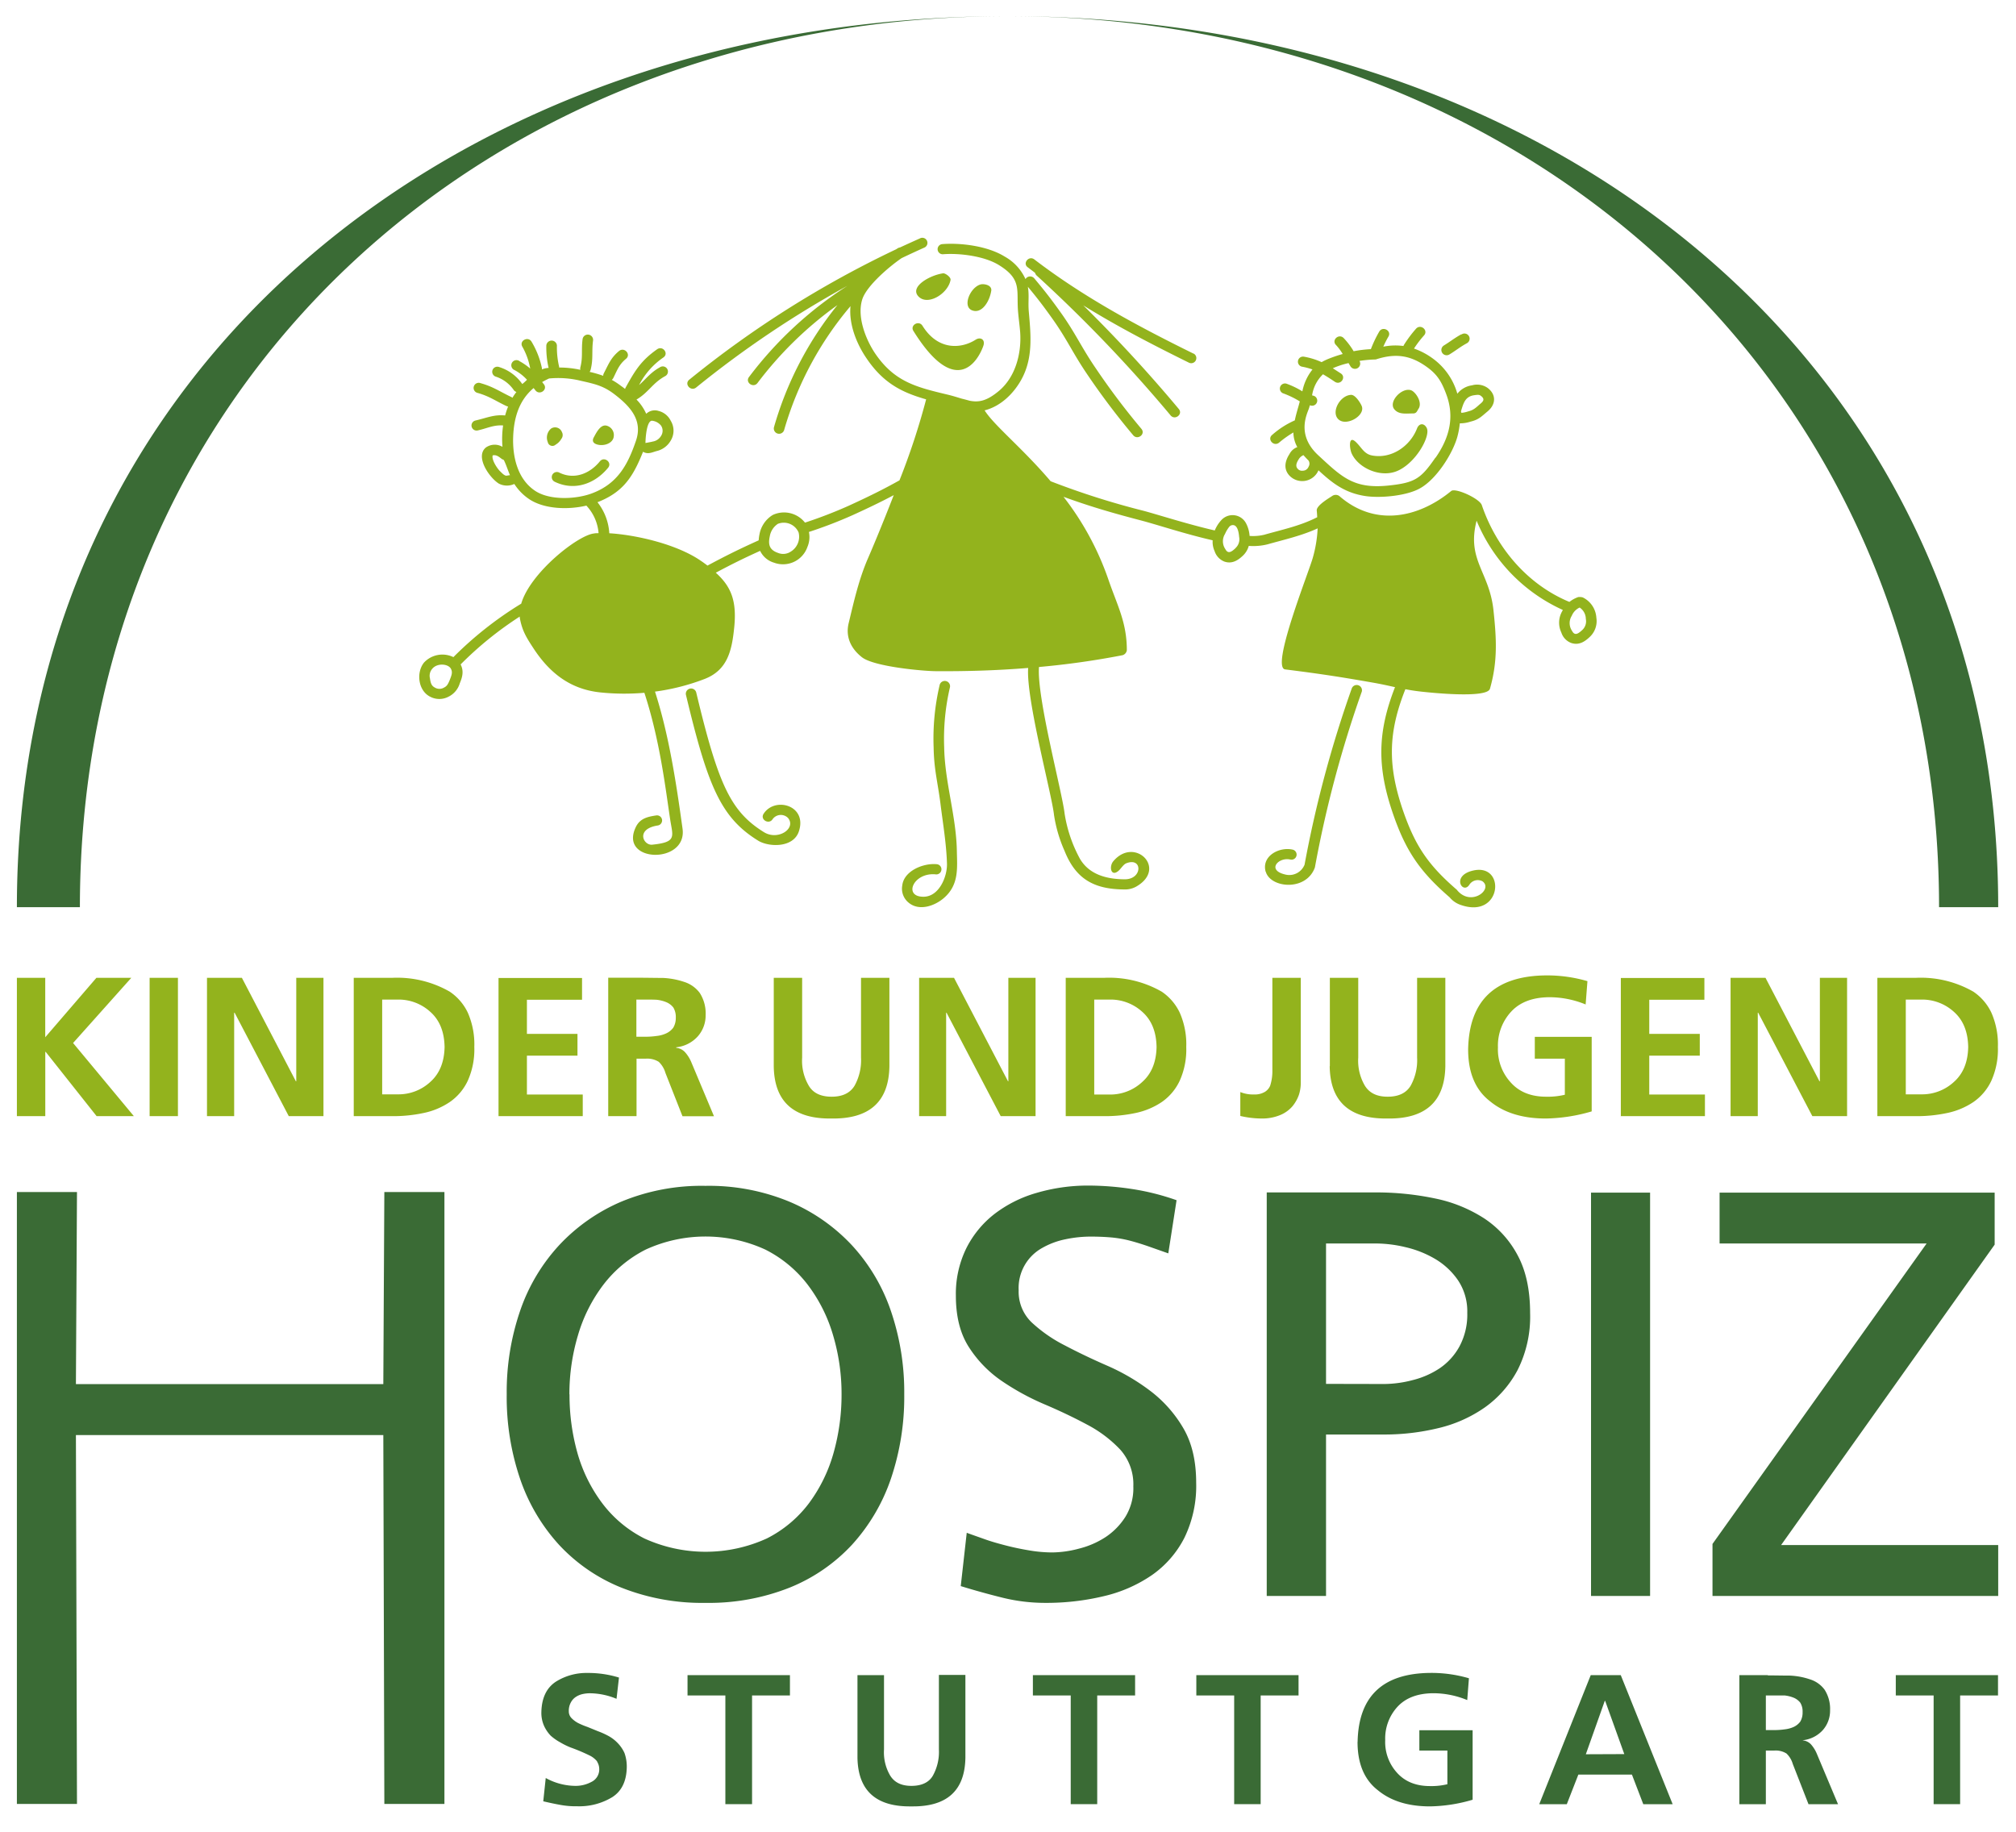 <?xml version="1.0" encoding="UTF-8"?>
<svg xmlns="http://www.w3.org/2000/svg" viewBox="0 0 512 465.3">
  <defs>
    <style>.a{fill:#3a6b35;}.b{fill:#93b31d;}</style>
  </defs>
  <path class="a" d="M507.48,405.35V392.43H452.34l54.24-76.31V302.91H436.72v12.92H489.3l-54.38,76.31v13.21Zm-15-174.94h15c0-137.75-112.86-226.3-251.59-226.3,132.78,0,236.57,94.36,236.57,226.3ZM255.89,4.11c-138.73,0-251.6,88.55-251.6,226.3h16C20.32,98.47,123.1,4.11,255.89,4.11ZM19.55,302.76H4.29V458.18H19.55l-.27-93.69H97.35l.26,93.69h15.26V302.76H97.61l-.26,48.78H19.28l.27-48.78ZM132.07,333a63.53,63.53,0,0,0-3.38,21.13,64.53,64.53,0,0,0,3.38,21.43,47.64,47.64,0,0,0,9.84,16.73,44,44,0,0,0,15.85,10.93,55.57,55.57,0,0,0,21.41,3.89,55.6,55.6,0,0,0,21.41-3.89,44.09,44.09,0,0,0,15.85-10.93,47.79,47.79,0,0,0,9.84-16.73,64.79,64.79,0,0,0,3.38-21.43A63.78,63.78,0,0,0,226.27,333a46.9,46.9,0,0,0-9.92-16.73,46.26,46.26,0,0,0-15.92-11.08,53.38,53.38,0,0,0-21.26-4,53.23,53.23,0,0,0-21.34,4A46.55,46.55,0,0,0,142,316.27,47,47,0,0,0,132.07,333Zm12.54,21.13a52.16,52.16,0,0,1,2.18-15,39.48,39.48,0,0,1,6.46-12.84A31.38,31.38,0,0,1,164,317.37a36.44,36.44,0,0,1,30.35,0,31.19,31.19,0,0,1,10.74,8.88,39.5,39.5,0,0,1,6.47,12.84,52.15,52.15,0,0,1,2.17,15,54.37,54.37,0,0,1-2,14.82,39.14,39.14,0,0,1-6.24,12.84,30.68,30.68,0,0,1-10.74,9,37.46,37.46,0,0,1-31.1,0,30.68,30.68,0,0,1-10.74-9A38.75,38.75,0,0,1,146.64,369a54.37,54.37,0,0,1-2-14.82Zm7,93.26a3.55,3.55,0,0,1,.58,2,3.51,3.51,0,0,1-2,3.2,8.41,8.41,0,0,1-4,1,15.83,15.83,0,0,1-7.59-2l-.63,5.92c1.6.37,3,.67,4.23.89a21.75,21.75,0,0,0,4.38.37,16.15,16.15,0,0,0,8.89-2.3c2.41-1.53,3.64-4.07,3.71-7.6a10.21,10.21,0,0,0-.58-3.62,8.93,8.93,0,0,0-1.68-2.49,9.69,9.69,0,0,0-2.36-1.83,20.34,20.34,0,0,0-2.69-1.22l-2.65-1.08a20.38,20.38,0,0,1-2.4-1,6.77,6.77,0,0,1-1.68-1.26,2.42,2.42,0,0,1-.68-1.74,4.36,4.36,0,0,1,.53-2.25,3.72,3.72,0,0,1,1.3-1.41,5.11,5.11,0,0,1,1.73-.71,8.49,8.49,0,0,1,1.73-.19,17.9,17.9,0,0,1,6.83,1.41l.62-5.4a26.5,26.5,0,0,0-8-1.17,14.58,14.58,0,0,0-8,2.2c-2.41,1.57-3.64,4.17-3.71,7.8a8.07,8.07,0,0,0,.68,3.43,8.93,8.93,0,0,0,1.68,2.49,12.84,12.84,0,0,0,2.4,1.69,18.65,18.65,0,0,0,2.65,1.31A46.4,46.4,0,0,1,150,446a5.79,5.79,0,0,1,1.68,1.41Zm49-21.93h-26v5.17h9.61v27.61H191V430.63h9.62v-5.17Zm23.89,0h-6.73v21Q218,459,231.48,458.8q13.52.19,13.7-12.39v-21h-6.73v18.93a12.4,12.4,0,0,1-1.54,6.67c-1,1.72-2.87,2.58-5.43,2.58s-4.29-.86-5.38-2.58a11.63,11.63,0,0,1-1.59-6.67V425.46ZM244,402.85q5.26,1.62,10.59,2.94a45.23,45.23,0,0,0,10.9,1.32,62.52,62.52,0,0,0,14.79-1.69,36,36,0,0,0,12.25-5.35,25.89,25.89,0,0,0,8.26-9.47,30.06,30.06,0,0,0,3-14q0-8.35-3.31-13.94a32.28,32.28,0,0,0-8.34-9.39,53.33,53.33,0,0,0-10.89-6.38q-5.87-2.56-10.89-5.21a36.6,36.6,0,0,1-8.34-5.8,10.77,10.77,0,0,1-3.31-8.15,11.62,11.62,0,0,1,6-10.78,19.78,19.78,0,0,1,5.93-2.2,31.09,31.09,0,0,1,6.38-.67c1.91,0,3.66.08,5.26.22a29.45,29.45,0,0,1,4.66.81c1.5.39,3,.86,4.58,1.4l5.19,1.83,2.1-13.5A61.5,61.5,0,0,0,287.53,302a74.45,74.45,0,0,0-11.12-.88A46.26,46.26,0,0,0,263.19,303a32,32,0,0,0-10.66,5.36,25.49,25.49,0,0,0-7.14,8.73,26.28,26.28,0,0,0-2.63,12q0,7.94,3.31,13.07a30,30,0,0,0,8.33,8.58,63.1,63.1,0,0,0,10.9,5.95q5.85,2.49,10.89,5.2a31.88,31.88,0,0,1,8.34,6.32,13.23,13.23,0,0,1,3.3,9.32,13.87,13.87,0,0,1-2,7.7,17.26,17.26,0,0,1-5,5.14,22,22,0,0,1-6.68,2.93,27.29,27.29,0,0,1-6.84,1,35.16,35.16,0,0,1-5.93-.52c-2.06-.34-4-.75-5.94-1.25s-3.71-1-5.41-1.61-3.2-1.12-4.51-1.61L244,402.85Zm44.32,22.61h-26v5.17h9.61v27.61h6.73V430.63h9.62v-5.17Zm41.51,0h-26v5.17h9.61v27.61h6.73V430.63h9.62v-5.17Zm6.94-20.11v-41h14.72a58.19,58.19,0,0,0,13.75-1.61,34.41,34.41,0,0,0,11.87-5.28,27.33,27.33,0,0,0,8.34-9.54,30.13,30.13,0,0,0,3.15-14.39q0-8.81-3.15-14.67a25.49,25.49,0,0,0-8.49-9.39,36.34,36.34,0,0,0-12.47-5.07,72.65,72.65,0,0,0-15.25-1.54H321.71V405.35Zm0-53.86V315.83H349.5a32.7,32.7,0,0,1,7.51.95,26.44,26.44,0,0,1,7.51,3,18.3,18.3,0,0,1,5.79,5.43,14.14,14.14,0,0,1,2.33,8.22,17.12,17.12,0,0,1-2,8.58,15.93,15.93,0,0,1-5,5.51,21.77,21.77,0,0,1-6.83,3,29.17,29.17,0,0,1-7.22,1Zm8,90.92q0,8.32,5.19,12.31,4.95,4.08,13.22,4.08A40.18,40.18,0,0,0,374,457.11V439.46H360.47v5.16h7.12v8.55a17.12,17.12,0,0,1-4.43.47c-3.59,0-6.37-1.16-8.36-3.38a11.58,11.58,0,0,1-3-8.31,11.88,11.88,0,0,1,3.17-8.51q3.13-3.33,9-3.38a22.58,22.58,0,0,1,8.66,1.74l.43-5.54a33.78,33.78,0,0,0-9.86-1.36q-18.07.18-18.41,17.51Zm59.3-37.06h15V302.91h-15V405.35ZM404,425.46l-13.08,32.78h7l2.93-7.51h13.61l2.88,7.51h7.46l-13.18-32.78Zm-1.25,20.1L407.56,432h.1l4.86,13.52ZM449,425.46h-7.26v32.78h6.73V444.62h2.16a5.16,5.16,0,0,1,3.08.75A5.86,5.86,0,0,1,455.3,448l4,10.24h7.5l-5.39-12.82a8.6,8.6,0,0,0-1.34-2.21,3.21,3.21,0,0,0-2.22-1.17V442a8,8,0,0,0,5.1-2.59,7.42,7.42,0,0,0,1.83-5,9,9,0,0,0-1.4-5.26,7.31,7.31,0,0,0-3.75-2.63,18.2,18.2,0,0,0-5.09-.94c-1.86,0-3.72-.05-5.58-.05Zm-.53,5.17h2.21c.87,0,1.73,0,2.6,0a8.5,8.5,0,0,1,2.26.57,4.13,4.13,0,0,1,1.68,1.27,4.29,4.29,0,0,1,.58,2.39,4.49,4.49,0,0,1-.58,2.4,4.44,4.44,0,0,1-1.68,1.36,7.51,7.51,0,0,1-2.26.61,19,19,0,0,1-2.6.19h-2.21v-8.83Zm59-5.17h-26v5.17h9.61v27.61h6.73V430.63h9.62v-5.17Z"></path>
  <path class="b" d="M233.21,75.24c2.35,2.59,7.6-.67,8.2-4.15.12-.71-1.37-1.74-1.88-1.67-3.39.47-8.52,3.4-6.32,5.82Zm18.54-1.38c.22-1.51-1.92-1.84-2.73-1.61-2.64.75-4.66,5.59-2.15,6.57s4.48-2.31,4.88-5Zm-2,13.93c.52-1.47-.68-2.34-2-1.49-3.49,2.22-9.44,2.9-13.47-3.56-.92-1.48-3.23-.15-2.3,1.32,10.6,17,16.31,7.93,17.78,3.73ZM405.43,157a6.15,6.15,0,0,0-3.47-5.27,3.13,3.13,0,0,0-1.14-.08,7.6,7.6,0,0,0-2.24,1.23c-10.83-4.49-18.62-13.93-22.25-24.59-.56-1.66-6.7-4.46-7.77-3.58-8.26,6.78-19.29,9.23-28.42,1.27a1.58,1.58,0,0,0-1.73-.06c-.51.38-4.06,2.37-4,3.71.06.6.1,1.19.12,1.74-4.29,2.19-8.81,3.13-13.46,4.45a12.2,12.2,0,0,1-3.71.3,8.07,8.07,0,0,0-.87-3.14,3.86,3.86,0,0,0-6.38-.8,8.88,8.88,0,0,0-1.6,2.55c-6.89-1.58-14.37-4-18.11-5a200.06,200.06,0,0,1-23.57-7.5c-7.19-8.45-14.34-14.14-16.77-18,3.95-1,7.2-4.07,9.22-7.62,3.14-5.51,2.53-11.46,2-17.46-.16-1.79,0-3.29-.07-4.74a11.24,11.24,0,0,0-.17-1.58c2.39,2.88,3.8,4.71,6.07,7.89,3.86,5.38,5.28,8.88,9,14.34a185.58,185.58,0,0,0,11.68,15.48c1.11,1.34,3.22-.26,2.1-1.61a181.77,181.77,0,0,1-11.54-15.3c-3.76-5.47-5.19-9-9.05-14.38-2.45-3.42-3.92-5.31-6.62-8.54a1.37,1.37,0,0,0-2.24.18,12.37,12.37,0,0,0-5.29-5.73c-4.32-2.68-11.13-3.53-15.82-3.16a1.29,1.29,0,1,0,.22,2.57c4-.31,10.37.42,14.15,2.76,6,3.71,4.37,6.39,4.87,12,.18,2,.42,3.61.53,5.2.33,5.19-1.15,11.14-5.34,14.7-3.19,2.69-5.22,3-7.55,2.54-.63-.18-1.31-.36-2-.53-1.09-.33-2.3-.72-3.75-1.06-8-1.9-13.46-3.33-18.33-10.6C219.79,86,217.6,80.36,219,76c1.12-3.44,6.92-8.36,10-10.45,1.89-.9,3.78-1.78,5.7-2.64a1.3,1.3,0,1,0-1.13-2.33q-2.49,1.11-5,2.27a1.42,1.42,0,0,0-.6.22l-.39.25a259.75,259.75,0,0,0-52.52,33.11c-1.37,1.1.37,3.08,1.73,2a258.59,258.59,0,0,1,38.43-25.84,96.33,96.33,0,0,0-25,23.17c-1.05,1.39,1.12,2.9,2.17,1.51a93.54,93.54,0,0,1,20.29-19.78,87.46,87.46,0,0,0-16.11,31,1.34,1.34,0,0,0,2.59.69A84.9,84.9,0,0,1,216,77.76c-.44,4.54,1.5,9.46,4,13.15,4.27,6.37,9,8.75,15.21,10.52A178.87,178.87,0,0,1,228.44,122c-4.08,2.28-7.75,4.1-13,6.5a114.53,114.53,0,0,1-11,4.24,6.77,6.77,0,0,0-8.07-2l-.27.15a7.27,7.27,0,0,0-3.21,4.8,11,11,0,0,0-.21,1.55c-5,2.26-8,3.74-13,6.41-.49-.37-1-.75-1.56-1.13-6.16-4.32-16.66-6.68-23.38-7.08a14,14,0,0,0-3-7.88c6.17-2.41,8.7-6,11.06-11.57.18-.43.35-.84.51-1.25,1.19.7,2.16.21,3.35-.15a5.59,5.59,0,0,0,3.68-2.68,4.83,4.83,0,0,0,0-5.05,4.7,4.7,0,0,0-3.09-2.49,3.13,3.13,0,0,0-3.13.73,12.29,12.29,0,0,0-2.47-3.62c3.06-1.79,4.06-4.18,7.25-5.93a1.31,1.31,0,1,0-1.34-2.24c-2.38,1.31-3.54,3-5.25,4.48a19.14,19.14,0,0,1,6.17-7c1.44-1-.14-3.09-1.59-2.08-4.16,2.92-5.65,5.5-8,9.72a1.78,1.78,0,0,0-.14.36c-.31-.25-.63-.5-1-.75a18.9,18.9,0,0,0-2.38-1.56,1.31,1.31,0,0,0,.39-.47c1-2,1.44-3.4,3.22-4.87,1.36-1.12-.39-3.08-1.75-2-2.09,1.72-2.65,3.32-3.87,5.66a1.25,1.25,0,0,0-.16.65,28.82,28.82,0,0,0-3.46-1,1.34,1.34,0,0,0,.26-.52c.71-2.79.24-4.58.62-7.48a1.34,1.34,0,0,0-2.66-.32c-.37,2.78.12,4.5-.57,7.18a1.46,1.46,0,0,0,0,.62,24.64,24.64,0,0,0-5.39-.58,1.55,1.55,0,0,0,0-.21,21.32,21.32,0,0,1-.56-5.4,1.35,1.35,0,0,0-2.69,0,23.15,23.15,0,0,0,.58,5.72l-.2,0a4.92,4.92,0,0,0-1.5.37,2,2,0,0,0,0-.33A21.7,21.7,0,0,0,135,86.79c-.88-1.5-3.22-.23-2.34,1.27a17.48,17.48,0,0,1,2,5.56A14.87,14.87,0,0,0,132,91.77,1.31,1.31,0,1,0,130.69,94a11.66,11.66,0,0,1,3.15,2.46,12.19,12.19,0,0,1-1.2,1.08,11.18,11.18,0,0,0-5.89-4.32,1.29,1.29,0,1,0-.9,2.42,8.89,8.89,0,0,1,4.63,3.43,1.28,1.28,0,0,0,.67.48c-.39.53-.73,1-1,1.48a1.62,1.62,0,0,0-.35-.22c-3-1.43-4.53-2.59-7.74-3.49a1.3,1.3,0,1,0-.75,2.48c3,.85,4.48,2,7.29,3.32a2.22,2.22,0,0,0,.44.14,19.31,19.31,0,0,0-.75,2.26c-2.85-.27-4.64.62-7.56,1.29a1.29,1.29,0,1,0,.62,2.51c2.49-.57,4-1.42,6.42-1.26a24.55,24.55,0,0,0-.16,5.43,3.88,3.88,0,0,0-4.24.19c-2.75,2.33.88,7.62,3.32,9.15a4.47,4.47,0,0,0,3.93.09,13.2,13.2,0,0,0,4,4c3.79,2.39,9.64,2.59,14.3,1.5a11.58,11.58,0,0,1,3.1,7c-.43,0-.82,0-1.18.08-4.1.44-16.2,10-18.47,17.84a2.39,2.39,0,0,0-.22.12,91.72,91.72,0,0,0-17,13.44,6.38,6.38,0,0,0-7.46,1.38c-2,2.45-1.54,7.06,1.49,8.64a5,5,0,0,0,4.79,0,5.51,5.51,0,0,0,2.8-3.37c.57-1.38,1.14-3,.21-4.79A89.22,89.22,0,0,1,132,156.6l0,.25c.57,3.29,1.69,5.07,3.41,7.7,4.06,6.25,9.29,10.49,17,11.31a59.45,59.45,0,0,0,11.24.1c4,12.22,5.39,24.55,6.56,32.2.65,4.32,1.78,5.73-4.56,6.38-2.28.23-4.3-4,1.42-4.88a1.29,1.29,0,1,0-.42-2.55c-2.08.32-4,.71-5.08,2.77-4.74,9.3,13,9.77,11.78.63-1.6-11.55-3.41-23.67-7-34.85A55.38,55.38,0,0,0,179,172.43c5.81-2.28,6.88-7.25,7.47-13.09.68-6.74-.79-10.37-4.68-13.88,4.19-2.23,7-3.62,11.26-5.55a5.66,5.66,0,0,0,3.52,3,6.56,6.56,0,0,0,8.49-4,6.38,6.38,0,0,0,.38-3.8,113.47,113.47,0,0,0,11.1-4.27c4.13-1.88,7.3-3.41,10.44-5.08-2.95,7.63-5.69,14.1-6.44,15.81-2.38,5.41-3.63,11-5,16.69-.85,3.47.55,6.46,3.35,8.66,3.07,2.42,15.49,3.52,18.66,3.55,7.86.06,15.73-.18,23.57-.82-.55,7.93,6,32.07,6.56,37.29a35.33,35.33,0,0,0,2.67,9.15c2.84,7.14,7.44,9.79,15.26,9.82a5.76,5.76,0,0,0,3.13-.83c7.71-4.61-.63-12.71-6-6.33-1.15,1.36-.58,4.16,1.41,2.35.55-.51,1.18-1.54,1.85-1.82,4.2-1.7,4.23,4.07-.35,4.05s-9.08-1.19-11.43-5.3a35.36,35.36,0,0,1-3.84-11.36c-.6-5.43-7.1-29.52-6.51-37.26a208,208,0,0,0,21.24-3,1.53,1.53,0,0,0,1.07-1.26c0-7.16-2.45-11.38-4.76-18.17a72.79,72.79,0,0,0-11.32-20.8c6.28,2.29,11.74,3.93,19.65,6,4.13,1.08,11.36,3.49,18.23,5.05a5.64,5.64,0,0,0,.49,2.75,4.26,4.26,0,0,0,2.47,2.65c2.18.77,3.8-.64,4.75-1.53a5.4,5.4,0,0,0,1.46-2.45,15,15,0,0,0,4.74-.39c4.4-1.24,8.65-2.18,12.75-4.06a32.46,32.46,0,0,1-1.2,7.36c-.9,3.44-10.8,28-7.05,28.46,8.81,1.11,13.77,1.86,22.52,3.4,2.08.37,3.75.75,5.38,1.11-4.52,11.54-4.6,20.43-.42,32.43,3.21,9.23,6.77,14.44,14.28,20.94a6.3,6.3,0,0,0,3,2c10.33,3.48,11.37-10.78,2.92-8.78-5.62,1.34-2.56,6.16-.9,3.59a2.54,2.54,0,0,1,3.32-.88c2.79,2-2.77,6.49-6.34,2.37L370,226c-7.22-6.23-10.52-11.06-13.6-19.9-4-11.55-3.91-19.9.52-31.05,1.2.24,2.49.44,4,.61,1.88.21,16.75,1.83,17.48-.73,2-7,1.66-12.73.9-19.89-1.05-9.88-6.86-12.76-4.29-22.79a42.74,42.74,0,0,0,21.9,22.67l-.16.32a5.8,5.8,0,0,0-.22,5.41,4.17,4.17,0,0,0,2.47,2.64c2.18.78,3.8-.63,4.75-1.52a5.49,5.49,0,0,0,1.68-4.84ZM114.25,172.64c-.49,1.2-.76,1.64-1.49,2a2.25,2.25,0,0,1-2.31,0c-.78-.41-1.08-1-1.25-2.33a2.71,2.71,0,0,1,.58-2.45c1.27-1.54,4.08-1.27,4.74,0,.41.79.29,1.39-.27,2.77Zm15.29-51.95c-.14,0-.66.09-.83.12-.57.12-1.33-.77-1.69-1.1-.74-.7-2.26-3-1.88-4.07l.14,0c.84-.16,1.55.47,2.16.93.06.08.47.19.54.31.61,1.25,1,2.58,1.56,3.86Zm34.39-8.17c0-1.07.28-6,1.81-5.64a3.36,3.36,0,0,1,2.15,1.23,2.36,2.36,0,0,1,0,2.6,3,3,0,0,1-2.13,1.44c-.4.12-1.48.29-1.83.37Zm-13.5,12.75c-4,1.54-10.6,1.87-14.36-.5-4.7-3-5.93-8.87-5.74-13.85s1.58-9.32,5.19-12.36l.45.57c1.06,1.39,3.22-.15,2.16-1.53l-.44-.56a19.34,19.34,0,0,1,1.76-.91,24,24,0,0,1,8.16.61c3.66.82,5.69,1.31,8.4,3.37,4.05,3.09,7.29,6.62,5.51,11.82-2.05,6-4.59,10.87-11.09,13.34Zm50.13,15a3.47,3.47,0,0,1-3,.15c-2.21-.78-2.5-2.17-2.06-4.2a4.74,4.74,0,0,1,2.05-3.17,4.09,4.09,0,0,1,5.27,2.19,4.43,4.43,0,0,1-2.23,5Zm113.24-1.06c-1,.93-1.9,1.6-2.6.26a3.51,3.51,0,0,1-.08-3.86,7.86,7.86,0,0,1,1.06-1.79,1.17,1.17,0,0,1,1-.45c1.23.06,1.46,2.23,1.52,3a3,3,0,0,1-.89,2.8ZM401.86,160c-1,.92-1.9,1.59-2.6.25a3.49,3.49,0,0,1-.08-3.85,3.94,3.94,0,0,1,2-2.09,3.49,3.49,0,0,1,1.57,2.88,3,3,0,0,1-.89,2.81ZM154.44,118.8c1.11-1.35-1-3-2.11-1.6-2.59,3.16-6.51,4.68-10.26,2.85a1.3,1.3,0,1,0-1.21,2.3c4.94,2.41,10.16.62,13.58-3.55Zm1.44-8a2.46,2.46,0,0,0-1.58-2.61c-1.65-.65-2.72,1.46-3.48,2.86-.49.88-.23,1.5.76,1.82,1.76.56,4.17-.27,4.3-2.07Zm-13.3.65a1.57,1.57,0,0,0,.14-1.69,1.86,1.86,0,0,0-2.75-.92,3,3,0,0,0-.85,3.45,1.2,1.2,0,0,0,2,.64,3.88,3.88,0,0,0,1.45-1.48Zm235.26-7c2-1.67,2.27-4.14,0-5.9a4.66,4.66,0,0,0-4-.68,5.73,5.73,0,0,0-3.72,2.13A16.63,16.63,0,0,0,363.81,91a18.2,18.2,0,0,0-4.7-2.47,26.84,26.84,0,0,1,2.56-3.35c1.15-1.31-.89-3-2.05-1.68a31,31,0,0,0-3,4,1.09,1.09,0,0,0-.18.38,15.56,15.56,0,0,0-5.12.17,23.84,23.84,0,0,1,1.3-2.56c.88-1.5-1.47-2.76-2.34-1.26a30,30,0,0,0-2.12,4.45,31,31,0,0,0-4.38.53,18.78,18.78,0,0,0-2.55-3.37c-1.27-1.22-3.17.61-1.9,1.82A13.37,13.37,0,0,1,341,89.91a35.06,35.06,0,0,0-3.54,1.2,14.55,14.55,0,0,0-1.81.87,18.36,18.36,0,0,0-4.46-1.38,1.29,1.29,0,1,0-.53,2.53,17.09,17.09,0,0,1,2.67.71,12.78,12.78,0,0,0-2.57,5.56,21.16,21.16,0,0,0-3.9-1.9,1.3,1.3,0,1,0-.85,2.45,23.41,23.41,0,0,1,4.1,2c-.09.32-.17.64-.27,1-.41,1.43-.77,2.67-1,3.82a22.23,22.23,0,0,0-5.73,3.67c-1.38,1.1.35,3.08,1.72,2a26.35,26.35,0,0,1,3.65-2.6,7.77,7.77,0,0,0,1,3.72,3.62,3.62,0,0,0-2,1.78c-.91,1.39-1.69,3.5-.12,5.33a4.48,4.48,0,0,0,7.49-1.22c3.39,3.13,6.55,5.71,11.83,6.53,3.79.59,10.45,0,13.9-1.92,4.26-2.33,8.41-8.94,9.56-13.19a21.22,21.22,0,0,0,.61-3.35,8.36,8.36,0,0,0,2.71-.43c2.08-.49,2.79-1.31,4.29-2.56ZM331,115.56c.38.44.81.89,1.33,1.42a1.46,1.46,0,0,1,0,1.57,1.56,1.56,0,0,1-1.46,1,1.43,1.43,0,0,1-1.36-.56c-.41-.48-.43-1.18.31-2.32a2.56,2.56,0,0,1,1.2-1.06Zm33.54.69c-3.69,5.33-5.15,6.38-12,7.08-8.77.89-11.77-2.17-17.77-7.72-5.75-5.32-2.67-10.73-2.3-12,.07-.22.13-.44.18-.67l.29.07a1.29,1.29,0,1,0,.61-2.51l-.32-.08A9.32,9.32,0,0,1,336,95.06c.94.54,1.9,1.16,3,1.9,1.49,1,3-1.19,1.49-2.14-.74-.47-1.4-.9-2-1.29a22,22,0,0,1,4-1.31l.48.81a1.33,1.33,0,0,0,2.29-1.36,29.89,29.89,0,0,1,4.13-.37c4.9-1.6,8.68-1.15,12.85,1.81,2.71,1.92,3.8,3.67,5,6.85,2.29,5.94.85,11.26-2.65,16.29Zm11.5-13.76c-1.08.9-1.65,1.64-3.17,2a7.43,7.43,0,0,1-1.69.37s-.14-.2-.12-.34a3.47,3.47,0,0,1,.14-.58c.51-1.64,1-3.2,3.07-3.54,1.14-.18,1.46-.15,1.84.15,1,.76.66,1.33-.07,1.94Zm-13.7,6.2c-.67-1.29-1.93-1.23-2.46.13-1.75,4.5-6.47,7.78-11.39,6.87-2.06-.37-2.65-2-4.12-3.4-2-1.92-1.63,1.7-1.09,2.88,1.61,3.59,7,6.14,11.25,4.58,4.91-1.83,8.89-9,7.81-11.06Zm-2.06-4.89c1.05-1.69-.85-4.34-1.94-4.69-2.38-.76-5.86,3-4.18,4.9,1.16,1.32,2.87,1,4.73,1,.88,0,1-.62,1.39-1.23Zm-14.44-.66c-.21-.57-1.57-2.91-2.73-2.85-2.85.15-5.17,4.47-3.14,6.26s6.82-1,5.87-3.41Zm25.28-18.23c-1.8,1-2.78,1.83-4.47,2.87A1.31,1.31,0,1,0,368.15,90c1.64-1,2.59-1.83,4.35-2.8a1.31,1.31,0,1,0-1.34-2.24Zm-68,4.91c-14.21-7-27.91-14.35-40.43-23.93-1.4-1.07-3.07,1-1.67,2l1.85,1.4a1.45,1.45,0,0,0,.42.7,366.16,366.16,0,0,1,34,35.51c1.11,1.34,3.21-.28,2.09-1.62q-11.47-13.73-24.26-26.32c8.6,5.34,17.6,10,26.8,14.54a1.3,1.3,0,1,0,1.22-2.3Zm-128.9,86.71c5.55,23.2,8.84,31.13,18.35,37,2.64,1.63,9,1.91,10.35-2.47,2.09-6.55-6.17-8.79-9-4.35-.93,1.47,1.36,2.82,2.3,1.35a2.56,2.56,0,0,1,3.92-.3c2.15,2.65-2.54,5.82-6.12,3.6-8.47-5.25-11.61-12.11-17.19-35.44a1.34,1.34,0,0,0-2.62.58Zm54.93,48.35a4.57,4.57,0,0,0,1.5,4.29c2.73,2.4,6.8.91,9.13-1.14,3.81-3.35,3.31-7.58,3.23-11.92-.16-8.84-3.07-17.49-3.22-26.34a57.34,57.34,0,0,1,1.47-15.22,1.34,1.34,0,0,0-2.63-.52,59.47,59.47,0,0,0-1.52,15.78c.09,5.57,1,8.65,1.72,14.18.63,5.14,1.51,10.17,1.67,15.36.1,3.19-1.92,8.31-5.85,8.41-5.36.12-2.75-6.19,2.92-5.69a1.3,1.3,0,1,0,.24-2.58c-3.36-.29-8.24,1.71-8.66,5.39Zm92.31-3.5c1.16,4.18,10.21,5.08,12.46-1l.05-.21a290.43,290.43,0,0,1,11.89-44.53,1.34,1.34,0,0,0-2.54-.83,292.86,292.86,0,0,0-12,44.8,4.17,4.17,0,0,1-4.93,2.5c-4.79-1.13-1.67-4.48,1.3-3.8a1.29,1.29,0,1,0,.63-2.51c-3.44-.79-8,1.63-6.88,5.62ZM4.29,283.49H11.5V267.17h.11l12.93,16.32H34L18.56,264.91l14.79-16.56H24.49l-13,15.1v-15.1H4.29v35.14Zm33.68,0h7.22V248.35H38v35.14Zm14.6,0h6.9V257.21h.11l13.76,26.28h8.81V248.35H75.24v26.28h-.1L61.43,248.35H52.57v35.14Zm37.27,0h9.85a37.13,37.13,0,0,0,7.93-.81,18.59,18.59,0,0,0,6.6-2.77,13.53,13.53,0,0,0,4.59-5.44,19.42,19.42,0,0,0,1.65-8.55,20,20,0,0,0-1.65-8.71,13.3,13.3,0,0,0-4.59-5.34,26.83,26.83,0,0,0-14.53-3.52H89.84v35.14Zm7.22-29.61h4a11.94,11.94,0,0,1,8.24,3.13q3.51,3.12,3.61,8.91-.11,5.73-3.61,8.86a11.88,11.88,0,0,1-8.24,3.17h-4V253.88Zm29.55,29.61H148V278H133.82v-9.87h12.84v-5.54H133.82v-8.66h14v-5.53H126.61v35.14Zm35.05-29.61H164c.93,0,1.86,0,2.78.05a8.83,8.83,0,0,1,2.43.61,4.4,4.4,0,0,1,1.8,1.36,4.68,4.68,0,0,1,.62,2.56A4.84,4.84,0,0,1,171,261a4.64,4.64,0,0,1-1.8,1.46,7.63,7.63,0,0,1-2.43.66,19.88,19.88,0,0,1-2.78.2h-2.37v-9.47Zm-7.22,29.61h7.22v-14.6H164a5.5,5.5,0,0,1,3.3.8,6.27,6.27,0,0,1,1.7,2.82l4.33,11h8l-5.77-13.75a8.94,8.94,0,0,0-1.45-2.36,3.45,3.45,0,0,0-2.37-1.26V266a8.57,8.57,0,0,0,5.47-2.77,8,8,0,0,0,2-5.39,9.64,9.64,0,0,0-1.49-5.64,7.88,7.88,0,0,0-4-2.82,19.69,19.69,0,0,0-5.46-1c-2,0-4-.05-6-.05h-7.79v35.14Zm42.07-12.69q.19,13.49,14.68,13.29,14.49.2,14.69-13.29V248.35h-7.21v20.28a13.32,13.32,0,0,1-1.65,7.15q-1.71,2.78-5.83,2.77t-5.77-2.77a12.46,12.46,0,0,1-1.7-7.15V248.35h-7.21V270.8Zm36.88,12.69h6.9V257.21h.1l13.76,26.28H263V248.35h-6.91v26.28H256l-13.71-26.28h-8.86v35.14Zm37.27,0h9.84a37.15,37.15,0,0,0,7.94-.81,18.75,18.75,0,0,0,6.6-2.77,13.51,13.51,0,0,0,4.58-5.44,19.27,19.27,0,0,0,1.65-8.55,19.9,19.9,0,0,0-1.65-8.71,13.28,13.28,0,0,0-4.58-5.34,26.86,26.86,0,0,0-14.54-3.52h-9.84v35.14Zm7.22-29.61h4a11.94,11.94,0,0,1,8.24,3.13q3.51,3.12,3.61,8.91-.11,5.73-3.61,8.86A11.88,11.88,0,0,1,281.9,278h-4V253.88ZM315,283.44a24.39,24.39,0,0,0,5.52.65,11.88,11.88,0,0,0,4.68-.91,8.24,8.24,0,0,0,3.05-2.21,9.61,9.61,0,0,0,1.64-2.92,10.25,10.25,0,0,0,.47-2.92V248.35h-7.22v23.41a12,12,0,0,1-.56,4,3.36,3.36,0,0,1-1.34,1.56,5,5,0,0,1-2.79.66,8.56,8.56,0,0,1-3.45-.61v6.1Zm22.7-12.64q.19,13.49,14.69,13.29,14.47.2,14.68-13.29V248.35H359.9v20.28a13.32,13.32,0,0,1-1.65,7.15c-1.13,1.85-3.08,2.77-5.82,2.77s-4.61-.92-5.78-2.77a12.54,12.54,0,0,1-1.7-7.15V248.35h-7.21V270.8Zm65-15.66.46-5.94a36.58,36.58,0,0,0-10.56-1.46q-19.38.21-19.74,18.78,0,8.91,5.56,13.19,5.31,4.38,14.18,4.38a43.51,43.51,0,0,0,11.64-1.81V263.35H389.79v5.54h7.63v9.16a18.51,18.51,0,0,1-4.74.5q-5.78,0-9-3.62a12.4,12.4,0,0,1-3.25-8.91,12.69,12.69,0,0,1,3.4-9.12q3.34-3.57,9.64-3.62a24.28,24.28,0,0,1,9.28,1.86Zm8.86,28.35H433V278H418.86v-9.87h12.83v-5.54H418.86v-8.66h14v-5.53H411.64v35.14Zm27.95,0h6.91V257.21h.1l13.76,26.28h8.82V248.35h-6.91v26.28h-.1l-13.71-26.28h-8.87v35.14Zm37.28,0h9.84a37.15,37.15,0,0,0,7.94-.81,18.75,18.75,0,0,0,6.6-2.77,13.51,13.51,0,0,0,4.58-5.44,19.42,19.42,0,0,0,1.65-8.55,20,20,0,0,0-1.65-8.71,13.28,13.28,0,0,0-4.58-5.34,26.86,26.86,0,0,0-14.54-3.52h-9.84v35.14Zm7.22-29.61h4a12,12,0,0,1,8.24,3.13q3.51,3.12,3.61,8.91-.1,5.73-3.61,8.86a11.9,11.9,0,0,1-8.24,3.17h-4V253.88Z"></path>
</svg>
